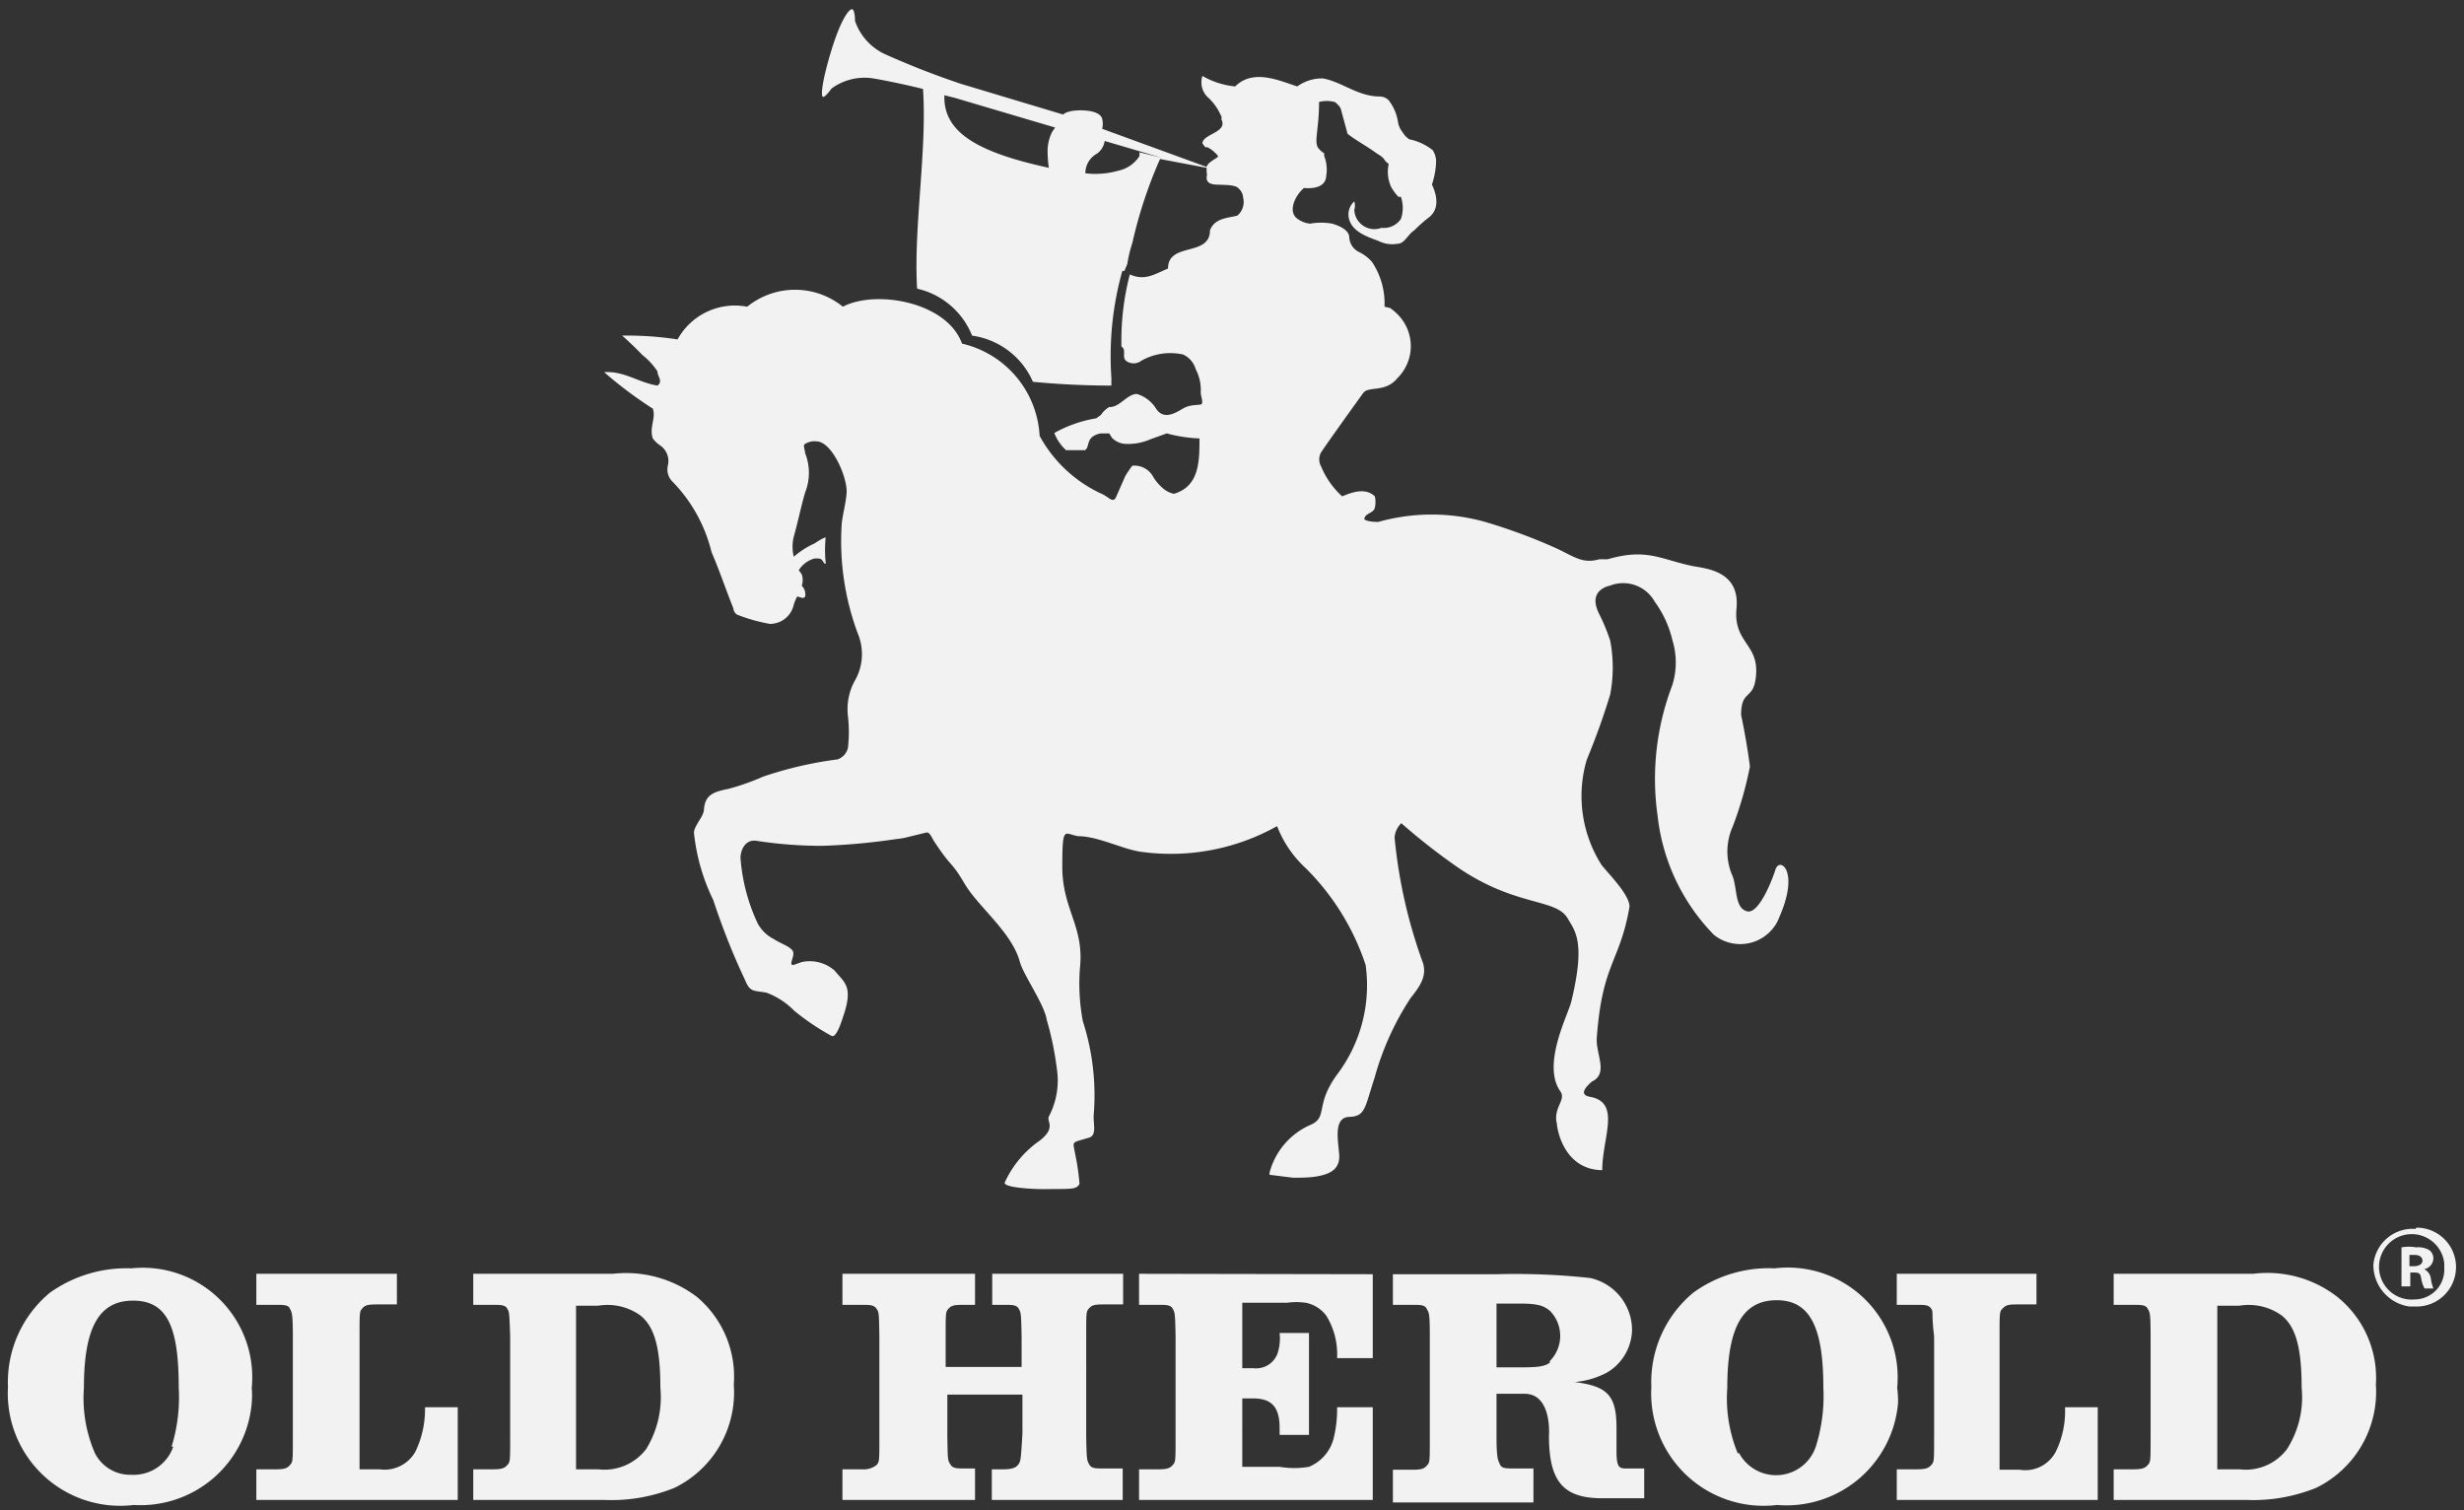 <svg xmlns="http://www.w3.org/2000/svg" width="58.73" height="36" viewBox="0 0 58.73 36"><rect x="0" y="0" width="58.73" height="36" fill="#333333" stroke="none"/><title>logo-white-simple</title><path d="M42.32,20.72c-.06.2-.39,1.08-.68,1s-.23-.52-.34-.83a1.45,1.45,0,0,1,0-1.19,8.68,8.68,0,0,0,.41-1.43q-.08-.61-.21-1.23c0-.61.29-.35.35-.89.1-.81-.54-.81-.46-1.65s-.63-.94-1-1c-.78-.15-1.12-.45-2.07-.17h-.2c-.39.11-.58-.05-1-.25a13.16,13.16,0,0,0-1.72-.64,4.7,4.7,0,0,0-2.55,0c-.26,0-.33-.06-.33-.06,0-.15.22-.14.25-.28a.62.62,0,0,0,0-.27h0c-.23-.22-.56-.09-.78,0a2,2,0,0,1-.5-.71.34.34,0,0,1,0-.34c.2-.3.87-1.23,1-1.41s.53,0,.82-.36a1.07,1.07,0,0,0,0-1.52,1.19,1.19,0,0,0-.18-.15L33,7.31v0a1.78,1.78,0,0,0-.3-1.07A1,1,0,0,0,32.38,6a.41.41,0,0,1-.22-.34c0-.15-.17-.26-.41-.33a1.49,1.49,0,0,0-.52,0,.59.59,0,0,1-.31-.12c-.22-.16-.07-.53.16-.73,0,0,.51.07.53-.28a.91.91,0,0,0-.05-.49v0h0a.21.21,0,0,0,0-.06h0a.38.38,0,0,1-.12-.1c-.14-.14,0-.43,0-1.12a.77.77,0,0,1,.37,0,.19.19,0,0,1,.07.06.24.24,0,0,1,.09.15l.15.55c.22.17.47.3.7.47l.08.05a.37.37,0,0,1,.12.13l.08.07a.86.86,0,0,0,.06.55,1.24,1.24,0,0,0,.17.23v0l.06,0a.8.8,0,0,1,0,.53.49.49,0,0,1-.46.21A.48.48,0,0,1,32.28,5a.34.34,0,0,0,0-.2.42.42,0,0,0-.13.4c.07.32.43.44.7.54a.73.73,0,0,0,.46.07c.17,0,.25-.23.4-.32a3.38,3.38,0,0,1,.35-.31c.31-.24.13-.66.07-.78s0,0,0,0h0a1.91,1.91,0,0,0,.1-.55.5.5,0,0,0-.08-.27,1.31,1.31,0,0,0-.56-.26.52.52,0,0,1-.16-.17.52.52,0,0,1-.11-.25,1.11,1.11,0,0,0-.22-.51.31.31,0,0,0-.21-.09c-.52,0-.89-.34-1.35-.43a1,1,0,0,0-.62.19c-.46-.15-1.05-.42-1.48,0a1.93,1.93,0,0,1-.78-.25.49.49,0,0,0,.12.5l0,0a1.27,1.27,0,0,1,.27.34l.06.12a.09.09,0,0,1,0,.07c.17.32-.45.35-.45.58l.07.09h.05a.68.68,0,0,1,.18.13s.07.06.07.09-.17.1-.24.19,0,.07,0,.07h0l-2.52-.92a.49.49,0,0,0,0-.24c-.07-.25-.68-.21-.78-.17a.3.3,0,0,0-.15.07L22.91,2a19.49,19.49,0,0,1-1.84-.72h0a1.36,1.36,0,0,1-.69-.78s0-.27-.07-.28-.27.24-.5,1-.25,1.09-.19,1.09.2-.2.2-.2a1.33,1.33,0,0,1,1-.24h0s.49.08,1.18.25h0c.1,1.46-.23,3.32-.14,4.76A1.85,1.85,0,0,1,23.17,8a1.86,1.86,0,0,1,1.45,1.1c.62.06,1.25.09,1.87.09V9a7.53,7.53,0,0,1,.26-2.54.1.1,0,0,1,.05,0l.07-.17a3.13,3.13,0,0,1,.12-.5,10.75,10.75,0,0,1,.66-2L28.76,4h0v.1h0a.24.24,0,0,1,0,.12c0,.06,0,.17.23.18s.47,0,.54.1h0a.3.3,0,0,1,.1.21.42.42,0,0,1-.14.43c-.24.06-.54.06-.65.35,0,.64-1,.27-1,.91-.33.14-.56.3-.91.14a6.23,6.23,0,0,0-.2,1.72c.13.08,0,.24.11.34a.3.3,0,0,0,.36,0,1.4,1.4,0,0,1,1-.15.55.55,0,0,1,.3.35,1.06,1.06,0,0,1,.12.55c0,.1.08.27,0,.29s-.25,0-.41.09-.47.31-.66,0a.82.82,0,0,0-.45-.34c-.24,0-.42.33-.66.31a.61.61,0,0,0-.2.19h0l-.11.08a3.05,3.05,0,0,0-1,.35,1.07,1.07,0,0,0,.28.41l.45,0c.13-.08,0-.32.37-.4h.21l.06.1a.48.48,0,0,0,.33.15,1.32,1.32,0,0,0,.59-.11l.39-.14a3.51,3.51,0,0,0,.78.12h0c0,.54,0,1.14-.61,1.32a.59.59,0,0,1-.27-.14,1.12,1.12,0,0,1-.22-.26.51.51,0,0,0-.5-.27,2.2,2.2,0,0,0-.17.25l-.22.5c-.07.15-.17,0-.32-.07a3.21,3.21,0,0,1-1.5-1.39,2.39,2.39,0,0,0-1.85-2.2c-.36-1-2.06-1.29-2.84-.88a1.81,1.81,0,0,0-2.28,0,1.56,1.56,0,0,0-1.66.78A7.85,7.85,0,0,0,14.78,8h.05c.08.07.28.25.48.46a1.67,1.67,0,0,1,.36.39c0,.12.14.24,0,.34-.45-.07-.78-.35-1.27-.32a9.75,9.75,0,0,0,1.16.87v0c.08.22-.09.45,0,.71h0a.73.73,0,0,0,.18.17h0a.45.45,0,0,1,.18.47.41.41,0,0,0,.09.37,3.64,3.64,0,0,1,.95,1.7c.19.44.34.89.52,1.34a.19.19,0,0,0,.09.15,4.1,4.1,0,0,0,.78.22.58.58,0,0,0,.57-.46,1.08,1.08,0,0,1,.08-.19c.07,0,.14.07.19,0a.29.29,0,0,0-.08-.26.42.42,0,0,0,0-.27l-.07-.1a.63.63,0,0,1,.38-.28c.14,0,.15,0,.21.09s.05,0,.05,0a2.91,2.91,0,0,1,0-.59c-.05,0-.25.13-.26.14a2,2,0,0,0-.5.32,1,1,0,0,1,0-.48c.1-.35.17-.71.27-1.05a1.27,1.27,0,0,0,0-.94c0-.07-.06-.2,0-.22a.42.42,0,0,1,.27-.06c.35,0,.71.78.72,1.18,0,.23-.11.61-.12.83a6.29,6.29,0,0,0,.39,2.58,1.27,1.27,0,0,1-.09,1.14,1.42,1.42,0,0,0-.15.81,3.31,3.31,0,0,1,0,.77.38.38,0,0,1-.25.27,9.09,9.09,0,0,0-1.77.41,5.69,5.69,0,0,1-.82.29c-.34.07-.56.13-.59.48,0,.18-.22.37-.24.56A4.74,4.74,0,0,0,17,21.45q.33,1,.75,1.89c.13.32.2.26.52.32a1.8,1.8,0,0,1,.66.43,5.79,5.79,0,0,0,.89.6c.13.06.26-.42.31-.56.19-.63,0-.71-.24-1a.9.9,0,0,0-.78-.2l-.2.07c-.11,0,0-.14,0-.28s-.27-.21-.47-.34a.9.9,0,0,1-.38-.37,4.45,4.45,0,0,1-.41-1.56c0-.2.12-.45.38-.41a10.25,10.25,0,0,0,1.56.12A15.19,15.19,0,0,0,21.35,20a1.91,1.91,0,0,0,.33-.06l.41-.1c.08,0,.13.15.18.22.42.64.39.44.72,1s1.13,1.16,1.32,1.87c.09.32.58,1,.64,1.38a7.46,7.46,0,0,1,.24,1.16A1.84,1.84,0,0,1,25,26.61c-.06.12.18.26-.21.57a2.46,2.46,0,0,0-.84,1c-.06.14.84.17,1,.16.66,0,.7,0,.78-.12a5.36,5.36,0,0,0-.1-.7c-.06-.34-.11-.27.31-.4.22-.05.11-.33.13-.56a5.74,5.74,0,0,0-.26-2.22,4.85,4.85,0,0,1-.07-1.26c.11-1-.42-1.4-.42-2.42s.05-.78.38-.73c.49,0,1.11.34,1.56.38a5.18,5.18,0,0,0,3.18-.62,2.65,2.65,0,0,0,.68,1A5.82,5.82,0,0,1,32.55,23a3.52,3.52,0,0,1-.68,2.61c-.53.73-.22,1-.61,1.19a1.72,1.72,0,0,0-1,1.15V28l.56.07c.24,0,.47,0,.7-.06s.42-.18.4-.49-.15-.89.24-.9.37-.23.6-.92a6.71,6.71,0,0,1,.86-1.91c.26-.32.38-.54.3-.83a12,12,0,0,1-.68-3,.54.54,0,0,1,.16-.34,15.07,15.07,0,0,0,1.27,1c1.41,1,2.4.78,2.69,1.26.18.31.44.56.09,2-.09.34-.7,1.5-.26,2.13.15.21-.18.39-.08.78,0,.09.15,1.09,1.08,1.1,0-.78.46-1.62-.3-1.75-.31-.06,0-.31.05-.36.41-.19.09-.66.12-1.05.13-1.78.55-1.79.78-3.12,0-.29-.5-.78-.67-1a3.06,3.06,0,0,1-.35-2.5c.21-.51.39-1,.56-1.56a3.44,3.44,0,0,0,0-1.28,4.6,4.6,0,0,0-.25-.61c-.13-.25-.14-.44,0-.58a.5.5,0,0,1,.24-.12.86.86,0,0,1,1.07.38,2.52,2.52,0,0,1,.42.91,1.81,1.81,0,0,1,0,1.08,6.25,6.25,0,0,0-.35,3.12,4.81,4.81,0,0,0,1.34,2.83,1,1,0,0,0,1.39-.13.92.92,0,0,0,.17-.29C42.9,20.75,42.42,20.42,42.32,20.72ZM22.26,2.2,22,2.13l.46.13Zm2.82.94a1,1,0,0,0-.11.45A2.67,2.67,0,0,0,25,4c-1.56-.34-2.46-.78-2.49-1.63V2.27l.24.06,2.4.71Zm2.08.49v.09a.8.8,0,0,1-.51.35,2,2,0,0,1-.78.06.53.53,0,0,1,.28-.47.45.45,0,0,0,.18-.3l1.36.4Z" fill="#f2f2f2"/><path d="M3.13,30.23a3.15,3.15,0,0,0-1.94.58,2.77,2.77,0,0,0-1,2.25,2.68,2.68,0,0,0,3,2.81A2.66,2.66,0,0,0,6,33.44a2.17,2.17,0,0,0,0-.36A2.61,2.61,0,0,0,3.13,30.23Zm1,4.25a1,1,0,0,1-1,.67.94.94,0,0,1-.87-.52A3.3,3.3,0,0,1,2,33.08C2,31.64,2.36,31,3.17,31s1.09.61,1.09,2.07A4,4,0,0,1,4.09,34.48Z" fill="#f2f2f2"/><path d="M9.9,34.6a.84.84,0,0,1-.85.42H8.57V31.84c0-.58,0-.58.07-.66s.15-.09.36-.09h.46v-.73H6.11v.74h.45c.21,0,.31,0,.35.09s.07.08.07.66v2.4c0,.59,0,.59-.07.67s-.14.1-.35.1H6.11v.73h4.8V33.54h-.78A2.31,2.31,0,0,1,9.9,34.6Z" fill="#f2f2f2"/><path d="M16.61,30.91a2.79,2.79,0,0,0-2-.55H11.28v.74h.46c.2,0,.3,0,.35.09s.05.08.07.66v2.4c0,.59,0,.59-.07.67s-.15.1-.35.1h-.46v.73H14.4a4,4,0,0,0,1.68-.29A2.53,2.53,0,0,0,17.49,33,2.48,2.48,0,0,0,16.61,30.91ZM15.4,34.54a1.25,1.25,0,0,1-1.14.48h-.53v-3.9h.53a1.35,1.35,0,0,1,1,.23c.34.27.48.77.48,1.72A2.37,2.37,0,0,1,15.4,34.54Z" fill="#f2f2f2"/><path d="M49,34.6a.82.82,0,0,1-.86.43h-.48V31.84c0-.58,0-.58.08-.66s.14-.09.34-.09h.46v-.73H45.21v.74h.46c.21,0,.3,0,.36.09s0,.08.07.66v2.4c0,.59,0,.59-.07.67s-.15.1-.36.1h-.46v.73H50V33.54h-.78A2.2,2.2,0,0,1,49,34.6Z" fill="#f2f2f2"/><path d="M55.71,30.91a2.71,2.71,0,0,0-2-.55H50.38v.74h.46c.2,0,.3,0,.35.09s.07.08.07.66v2.4c0,.59,0,.59-.07.67s-.15.1-.35.1h-.46v.73h3.16a4,4,0,0,0,1.67-.29A2.55,2.55,0,0,0,56.63,33,2.48,2.48,0,0,0,55.71,30.91Zm-1.2,3.63a1.23,1.23,0,0,1-1.13.48h-.53v-3.9h.53a1.35,1.35,0,0,1,1,.23c.34.27.48.77.48,1.72A2.3,2.3,0,0,1,54.51,34.54Z" fill="#f2f2f2"/><path d="M45.22,33.08a2.62,2.62,0,0,0-2.92-2.85,3.06,3.06,0,0,0-1.94.58,2.77,2.77,0,0,0-1,2.25,2.68,2.68,0,0,0,3,2.81,2.67,2.67,0,0,0,2.88-2.42A2.29,2.29,0,0,0,45.22,33.08Zm-3.8,1.56a3.44,3.44,0,0,1-.25-1.56c0-1.43.36-2.08,1.16-2.09s1.13.62,1.13,2.08a4,4,0,0,1-.18,1.41,1,1,0,0,1-1.83.15Z" fill="#f2f2f2"/><path d="M24.26,34.92c-.05.06-.14.1-.35.1h-.27v.73h3.12V35h-.45c-.2,0-.3,0-.35-.1s-.06-.08-.07-.66V31.84c0-.58,0-.58.07-.66s.15-.09.35-.09h.46v-.73H23.65v.74h.28c.2,0,.3,0,.35.09s.06.08.07.66v.73H22.54v-.73c0-.58,0-.58.07-.66s.15-.09.35-.09h.28v-.74H20.08v.74h.46c.19,0,.29,0,.35.09s.06.08.07.66v2.4c0,.59,0,.59-.07.67a.5.5,0,0,1-.35.1h-.46v.73h3.16V35H23c-.2,0-.29,0-.35-.1s-.06-.09-.07-.66v-1h1.79v.93C24.33,34.83,24.33,34.83,24.26,34.92Z" fill="#f2f2f2"/><path d="M27.15,30.36v.74h.45c.2,0,.3,0,.35.09s.06.08.07.66v2.4c0,.59,0,.59-.07.67s-.15.1-.35.1h-.45v.73h5.57V33.54h-.85a2.85,2.85,0,0,1-.09.77,1,1,0,0,1-.58.65,2.06,2.06,0,0,1-.7,0h-.89V33.33h.25c.46,0,.64.21.64.71v.16h.7V31.77h-.7a1.17,1.17,0,0,1-.05.49.54.54,0,0,1-.57.35h-.27V31.05h1.07a1.62,1.62,0,0,1,.44,0,.8.8,0,0,1,.5.32,1.76,1.76,0,0,1,.25,1h.85v-2Z" fill="#f2f2f2"/><path d="M39.19,35h-.41c-.17,0-.25,0-.25-.4v-.56c0-.78-.21-1-1-1.1a2,2,0,0,0,.78-.23,1.21,1.21,0,0,0,.59-1,1.27,1.27,0,0,0-1-1.25,16.42,16.42,0,0,0-2.21-.09H33.2v.73h.46c.21,0,.3,0,.35.1s.07.08.07.66v2.4c0,.59,0,.59-.07.67s-.14.1-.35.1H33.2v.78h3.35V35H36.1c-.21,0-.31,0-.35-.1s-.08-.11-.08-.68v-1h.67c.66,0,.58,1,.58,1,0,1.09.34,1.49,1.27,1.49h1Zm-2.25-2.52c-.13.09-.28.11-.71.11h-.56V31.07h.55c.44,0,.57.05.72.17a.85.85,0,0,1,0,1.2l0,0Z" fill="#f2f2f2"/><path d="M57.57,29.29a.94.94,0,0,0-1,.85,1,1,0,0,0,.86,1h.17a.94.94,0,0,0,0-1.88Zm0,1.68a.78.78,0,1,1,.69-.86v.12a.71.71,0,0,1-.67.74h0Z" fill="#f2f2f2"/><path d="M57.78,30.25h0A.27.27,0,0,0,58,30a.25.25,0,0,0-.09-.2.52.52,0,0,0-.32-.07,1,1,0,0,0-.35,0v.93h.21v-.33h.07c.12,0,.17,0,.19.14a.75.75,0,0,0,.08.24H58a1.05,1.05,0,0,1-.06-.24A.29.29,0,0,0,57.78,30.25Zm-.25-.07h-.1v-.27h.12c.13,0,.19.06.19.14S57.65,30.18,57.53,30.18Z" fill="#f2f2f2"/></svg>